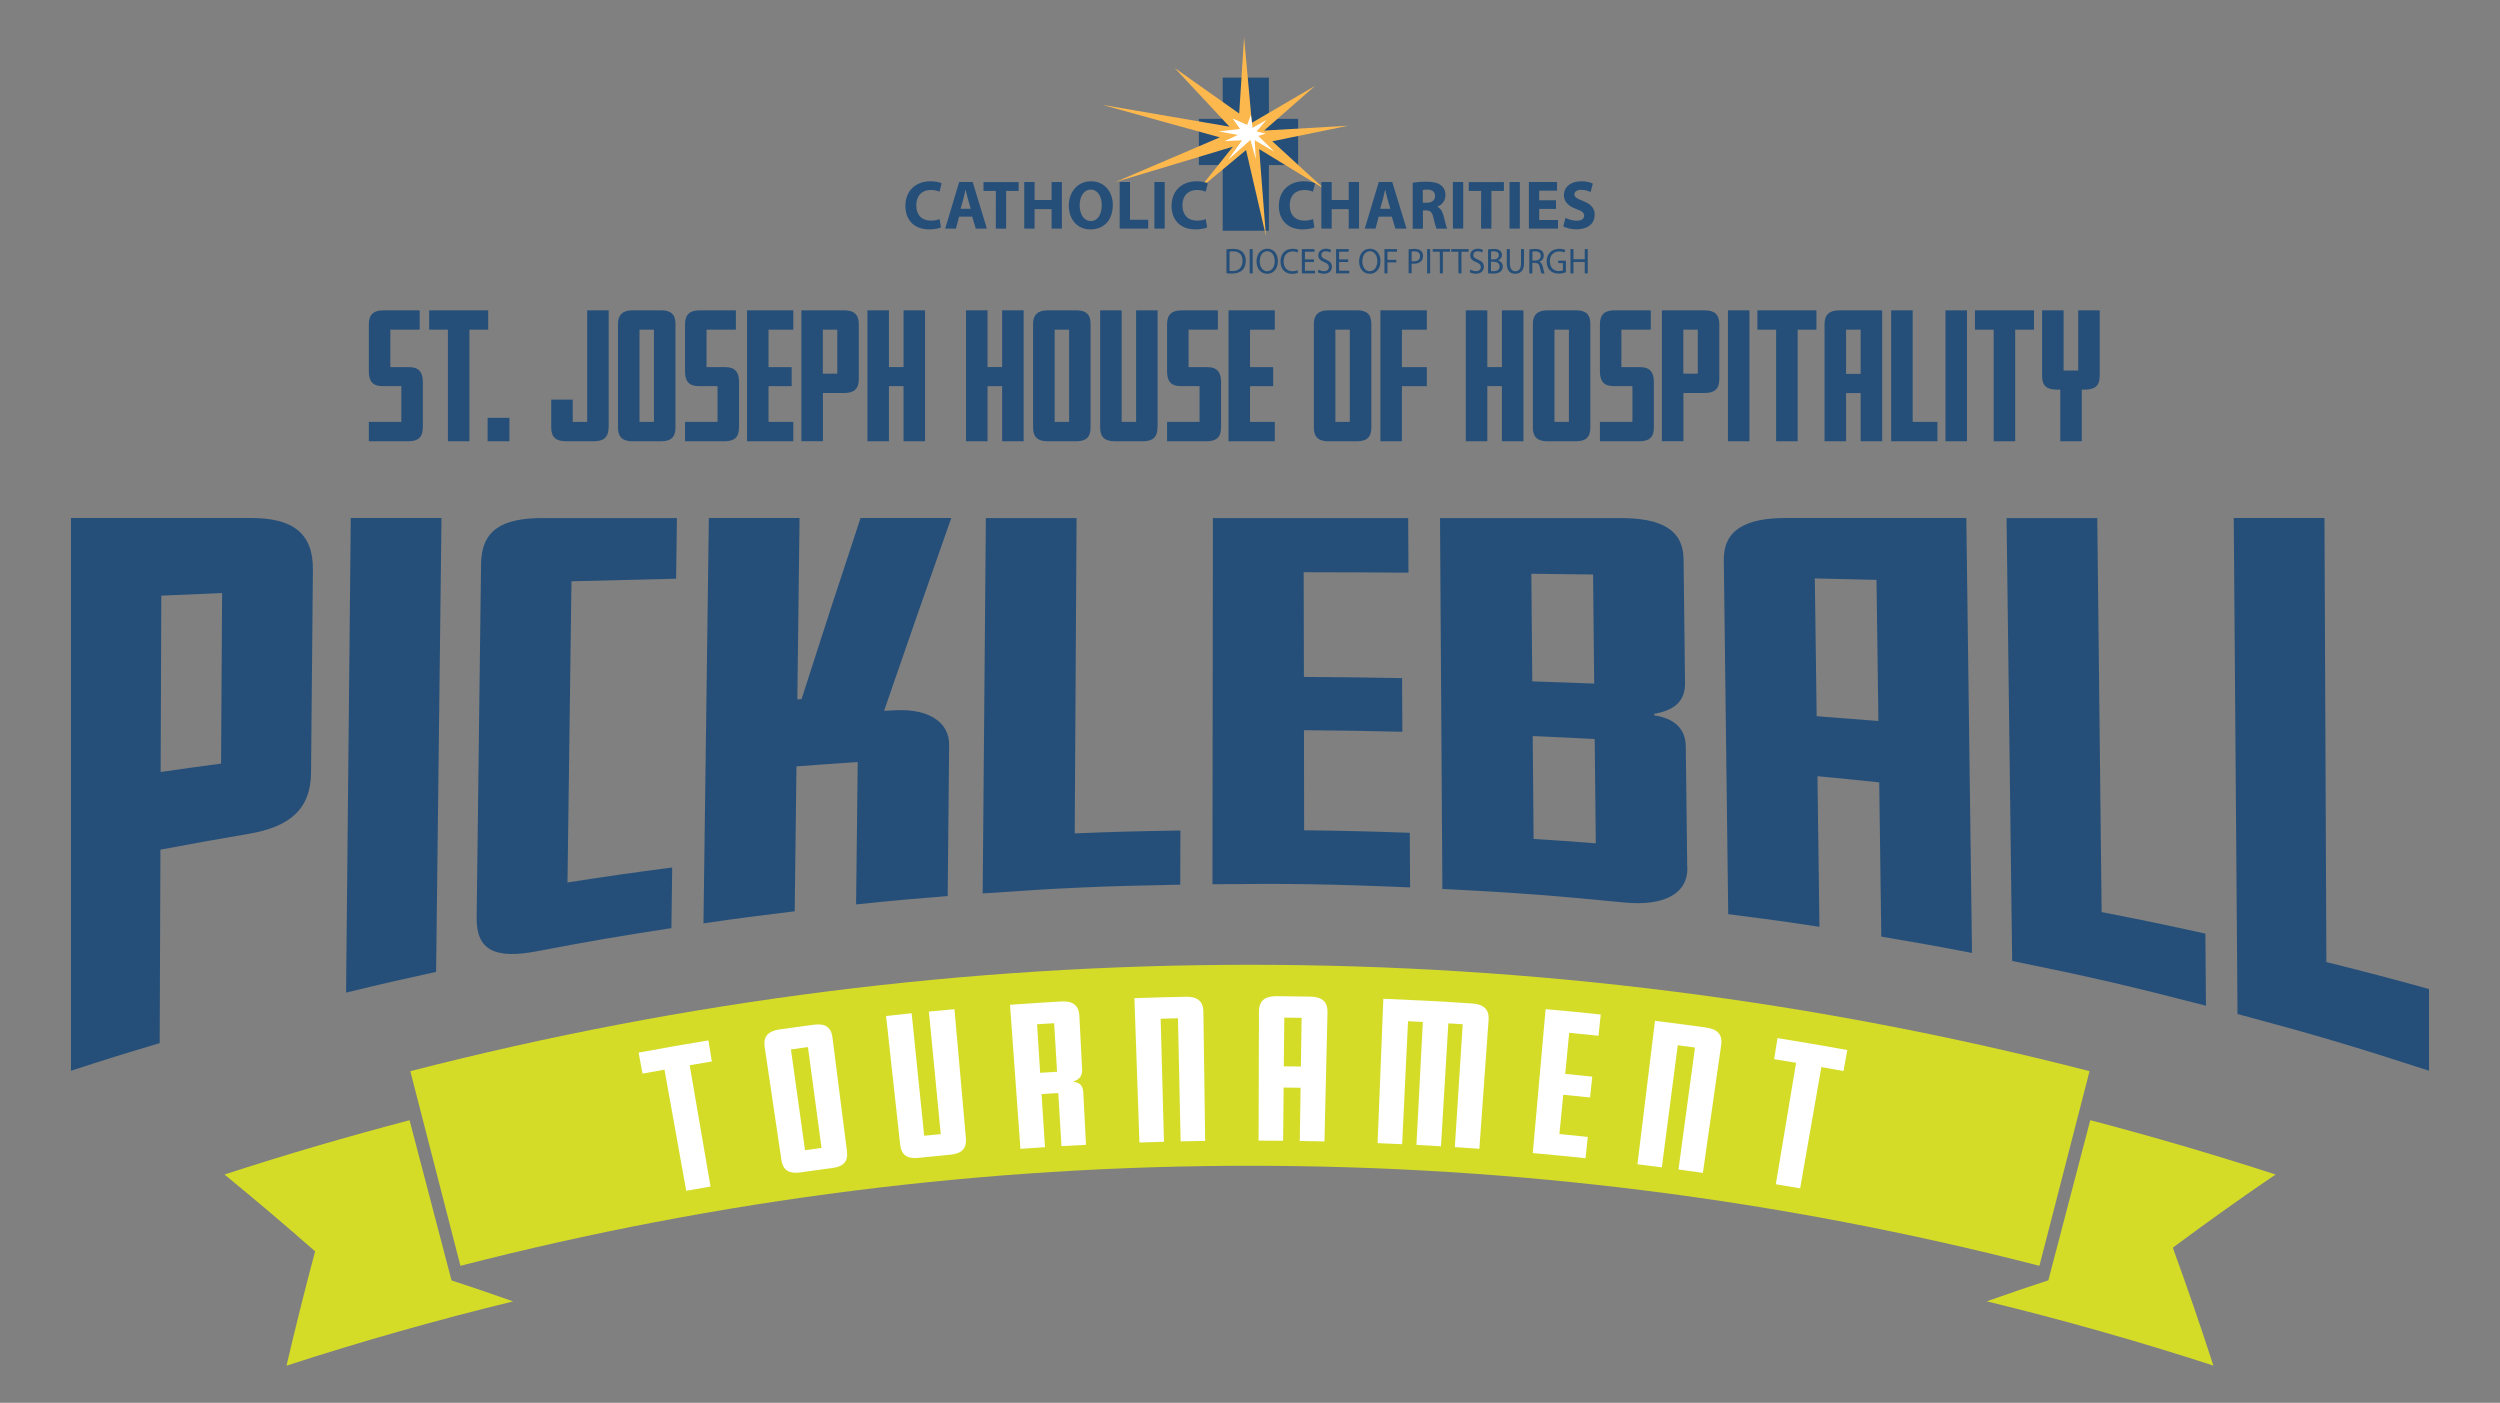 <?xml version="1.0" encoding="UTF-8"?>
<svg xmlns="http://www.w3.org/2000/svg" xmlns:xlink="http://www.w3.org/1999/xlink" version="1.1" id="Layer_1" x="0px" y="0px" viewBox="0 0 339.25 190.36" style="enable-background:new 0 0 339.25 190.36;" xml:space="preserve">
<rect x="0" y="0" width="339.25" height="190.36" fill="#808080" stroke="none"/>
<style type="text/css">
	.st0{fill:#254F79;}
	.st1{fill:#FCB84D;}
	.st2{fill:#FFFFFF;}
	.st3{fill:#D4DC28;}
	.st4{enable-background:new    ;}
</style>
<g>
	<g id="Layer_1_00000115491690986615792350000005598832219161481900_">
		<g>
			<g>
				<polygon class="st0" points="165.92,10.53 172.19,10.53 172.19,16.13 176.15,16.13 176.15,22.4 172.19,22.4 172.19,31.31       165.92,31.31 165.92,22.4 162.69,22.4 162.69,16.13 165.92,16.13     "></polygon>
				<polygon class="st1" points="159.39,9.21 168.16,15.41 168.82,5.05 169.88,16.66 178.46,11.65 171.53,17.72 182.95,17.06       172.65,19.17 179.71,25.64 170.87,20.23 171.79,32.04 169.09,20.36 162.69,25.69 167.31,19.9 151.34,24.71 165.53,18.64       149.56,14.22 166.84,17.19     "></polygon>
				<path class="st2" d="M165.39,17.83l2.88-0.33l-1.01-1.43l1.98,0.88l0.51-1.36l0.22,1.76l1.89-1.08l-1.34,1.56      c0,0,1.3,0.31,1.23,0.31s-0.99,0.31-0.99,0.31l2.16,2.13l-2.66-1.56l0.15,2.57l-0.73-2.6l-3.04,2.71l1.91-2.66l-2.35,0.11      l1.78-0.84l-2.6-0.48L165.39,17.83z"></path>
				<g>
					<path class="st0" d="M178.37,30.86c-0.25,0.12-0.84,0.27-1.58,0.27c-2.15,0-3.25-1.37-3.25-3.18c0-2.16,1.51-3.35,3.39-3.35       c0.73,0,1.28,0.15,1.53,0.28l-0.29,1.13c-0.28-0.12-0.67-0.23-1.18-0.23c-1.11,0-1.97,0.68-1.97,2.1       c0,1.27,0.74,2.06,1.98,2.06c0.43,0,0.89-0.08,1.18-0.21L178.37,30.86L178.37,30.86z"></path>
					<path class="st0" d="M180.71,24.7v2.44h2.31V24.7h1.4v6.32h-1.4v-2.64h-2.31v2.64h-1.4V24.7H180.71z"></path>
					<path class="st0" d="M187.09,29.4l-0.43,1.62h-1.46l1.9-6.32h1.83l1.93,6.32h-1.51l-0.48-1.62H187.09L187.09,29.4z        M188.67,28.33l-0.39-1.34c-0.1-0.38-0.21-0.85-0.3-1.22h-0.03c-0.08,0.38-0.18,0.85-0.28,1.22l-0.38,1.34h1.37H188.67z"></path>
					<path class="st0" d="M191.69,24.8c0.45-0.08,1.11-0.14,1.87-0.14c0.92,0,1.57,0.14,2.01,0.51c0.38,0.3,0.58,0.74,0.58,1.32       c0,0.8-0.56,1.35-1.1,1.55v0.03c0.43,0.18,0.67,0.59,0.83,1.17c0.19,0.72,0.38,1.55,0.5,1.79h-1.44       c-0.09-0.18-0.25-0.69-0.42-1.47c-0.18-0.8-0.44-1-1.02-1.01h-0.41v2.49h-1.39v-6.23L191.69,24.8z M193.08,27.51h0.55       c0.7,0,1.11-0.36,1.11-0.91s-0.39-0.87-1.03-0.87c-0.34,0-0.53,0.02-0.64,0.05L193.08,27.51L193.08,27.51z"></path>
					<path class="st0" d="M198.56,24.7v6.32h-1.4V24.7H198.56z"></path>
					<path class="st0" d="M200.99,25.91h-1.68v-1.2h4.77v1.2h-1.7v5.12h-1.4L200.99,25.91L200.99,25.91z"></path>
					<path class="st0" d="M206.24,24.7v6.32h-1.4V24.7H206.24z"></path>
					<path class="st0" d="M211.15,28.35h-2.28v1.5h2.55v1.17h-3.95V24.7h3.82v1.17h-2.42v1.31h2.28v1.16L211.15,28.35z"></path>
					<path class="st0" d="M212.42,29.56c0.37,0.2,0.96,0.39,1.56,0.39c0.64,0,0.99-0.27,0.99-0.69c0-0.38-0.29-0.62-1.04-0.88       c-1.03-0.38-1.71-0.96-1.71-1.89c0-1.08,0.89-1.89,2.35-1.89c0.71,0,1.22,0.14,1.58,0.32l-0.31,1.14       c-0.24-0.12-0.69-0.3-1.29-0.3s-0.9,0.29-0.9,0.61c0,0.4,0.34,0.58,1.15,0.9c1.1,0.41,1.6,0.99,1.6,1.89       c0,1.06-0.79,1.96-2.5,1.96c-0.71,0-1.41-0.2-1.76-0.39l0.29-1.17H212.42z"></path>
				</g>
				<g>
					<path class="st0" d="M127.69,30.86c-0.25,0.12-0.84,0.27-1.58,0.27c-2.15,0-3.25-1.37-3.25-3.18c0-2.16,1.51-3.35,3.39-3.35       c0.73,0,1.28,0.15,1.53,0.28l-0.29,1.13c-0.28-0.12-0.67-0.23-1.18-0.23c-1.11,0-1.97,0.68-1.97,2.1       c0,1.27,0.74,2.06,1.98,2.06c0.43,0,0.89-0.08,1.18-0.21L127.69,30.86L127.69,30.86z"></path>
					<path class="st0" d="M130.15,29.4l-0.43,1.62h-1.46l1.9-6.32h1.83l1.93,6.32h-1.51l-0.48-1.62H130.15L130.15,29.4z        M131.73,28.33l-0.39-1.34c-0.1-0.38-0.21-0.85-0.3-1.22h-0.03c-0.08,0.38-0.18,0.85-0.28,1.22l-0.38,1.34h1.37H131.73z"></path>
					<path class="st0" d="M135.14,25.91h-1.68v-1.2h4.77v1.2h-1.7v5.12h-1.4L135.14,25.91L135.14,25.91z"></path>
					<path class="st0" d="M140.39,24.7v2.44h2.31V24.7h1.4v6.32h-1.4v-2.64h-2.31v2.64h-1.4V24.7H140.39z"></path>
					<path class="st0" d="M147.96,31.13c-1.83,0-2.92-1.42-2.92-3.22c0-1.89,1.2-3.31,3.02-3.31s2.95,1.45,2.95,3.2       c0,2.08-1.23,3.33-3.04,3.33l0,0L147.96,31.13z M148.02,29.99c0.95,0,1.49-0.91,1.49-2.15c0-1.14-0.53-2.11-1.49-2.11       s-1.51,0.96-1.51,2.14S147.07,29.99,148.02,29.99L148.02,29.99L148.02,29.99z"></path>
					<path class="st0" d="M151.94,24.7h1.4v5.12h2.47v1.2h-3.87V24.7z"></path>
					<path class="st0" d="M158.05,24.7v6.32h-1.4V24.7H158.05z"></path>
					<path class="st0" d="M163.81,30.86c-0.25,0.12-0.84,0.27-1.58,0.27c-2.15,0-3.25-1.37-3.25-3.18c0-2.16,1.51-3.35,3.39-3.35       c0.73,0,1.28,0.15,1.53,0.28l-0.29,1.13c-0.28-0.12-0.67-0.23-1.18-0.23c-1.11,0-1.97,0.68-1.97,2.1       c0,1.27,0.74,2.06,1.98,2.06c0.43,0,0.89-0.08,1.18-0.21L163.81,30.86L163.81,30.86z"></path>
				</g>
				<g>
					<path class="st0" d="M166.44,33.84c0.25-0.04,0.55-0.07,0.88-0.07c0.59,0,1.01,0.14,1.28,0.41c0.29,0.27,0.45,0.66,0.45,1.19       s-0.16,0.98-0.46,1.28c-0.3,0.31-0.79,0.47-1.41,0.47c-0.3,0-0.54,0-0.75-0.04v-3.24L166.44,33.84z M166.85,36.76       c0.1,0.02,0.25,0.02,0.41,0.02c0.88,0,1.35-0.51,1.35-1.4c0-0.79-0.42-1.27-1.28-1.27c-0.21,0-0.37,0.02-0.48,0.04       L166.85,36.76L166.85,36.76z"></path>
					<path class="st0" d="M169.99,33.8v3.3h-0.41v-3.3H169.99z"></path>
					<path class="st0" d="M171.94,37.15c-0.84,0-1.43-0.68-1.43-1.67c0-1.05,0.62-1.73,1.47-1.73s1.43,0.69,1.43,1.67       c0,1.13-0.66,1.74-1.47,1.74l0,0V37.15z M171.96,36.8c0.65,0,1.02-0.62,1.02-1.37c0-0.66-0.33-1.34-1.01-1.34       s-1.02,0.66-1.02,1.38s0.37,1.34,1.01,1.34l0,0V36.8z"></path>
					<path class="st0" d="M176.16,37c-0.15,0.08-0.45,0.16-0.84,0.16c-0.89,0-1.56-0.59-1.56-1.67s0.67-1.73,1.66-1.73       c0.39,0,0.64,0.09,0.75,0.15l-0.1,0.35c-0.15-0.08-0.37-0.14-0.64-0.14c-0.74,0-1.24,0.49-1.24,1.36       c0,0.81,0.45,1.33,1.21,1.33c0.25,0,0.51-0.05,0.67-0.14l0.08,0.34L176.16,37z"></path>
					<path class="st0" d="M178.31,35.55h-1.23v1.19h1.37v0.36h-1.79v-3.3h1.72v0.36h-1.3v1.04h1.23V35.55z"></path>
					<path class="st0" d="M178.94,36.58c0.18,0.12,0.45,0.22,0.73,0.22c0.42,0,0.66-0.23,0.66-0.56c0-0.3-0.17-0.48-0.6-0.65       c-0.52-0.2-0.84-0.48-0.84-0.94c0-0.51,0.41-0.9,1.03-0.9c0.32,0,0.56,0.08,0.7,0.16l-0.11,0.35c-0.1-0.06-0.31-0.16-0.6-0.16       c-0.43,0-0.6,0.27-0.6,0.49c0,0.31,0.19,0.46,0.63,0.64c0.54,0.22,0.8,0.48,0.8,0.97c0,0.51-0.36,0.95-1.11,0.95       c-0.31,0-0.64-0.1-0.81-0.22l0.11-0.36L178.94,36.58z"></path>
					<path class="st0" d="M182.95,35.55h-1.23v1.19h1.37v0.36h-1.79v-3.3h1.72v0.36h-1.3v1.04h1.23V35.55z"></path>
					<path class="st0" d="M185.86,37.15c-0.84,0-1.43-0.68-1.43-1.67c0-1.05,0.62-1.73,1.47-1.73s1.43,0.69,1.43,1.67       c0,1.13-0.66,1.74-1.47,1.74l0,0V37.15z M185.88,36.8c0.65,0,1.02-0.62,1.02-1.37c0-0.66-0.33-1.34-1.01-1.34       s-1.02,0.66-1.02,1.38s0.37,1.34,1.01,1.34l0,0V36.8z"></path>
					<path class="st0" d="M187.86,33.8h1.71v0.36h-1.29v1.1h1.2v0.35h-1.2v1.49h-0.41v-3.3H187.86z"></path>
					<path class="st0" d="M191.15,33.84c0.2-0.04,0.46-0.07,0.79-0.07c0.4,0,0.7,0.1,0.89,0.27c0.17,0.16,0.28,0.4,0.28,0.69       s-0.08,0.53-0.25,0.7c-0.22,0.24-0.57,0.36-0.97,0.36c-0.12,0-0.24,0-0.33-0.03v1.32h-0.41L191.15,33.84L191.15,33.84z        M191.56,35.43c0.09,0.02,0.21,0.03,0.34,0.03c0.5,0,0.8-0.25,0.8-0.7s-0.3-0.65-0.75-0.65c-0.18,0-0.32,0.02-0.39,0.03v1.28       V35.43z"></path>
					<path class="st0" d="M194.07,33.8v3.3h-0.41v-3.3H194.07z"></path>
					<path class="st0" d="M195.38,34.16h-0.96V33.8h2.35v0.36h-0.97v2.94h-0.41L195.38,34.16L195.38,34.16z"></path>
					<path class="st0" d="M197.9,34.16h-0.96V33.8h2.35v0.36h-0.97v2.94h-0.41L197.9,34.16L197.9,34.16z"></path>
					<path class="st0" d="M199.56,36.58c0.18,0.12,0.45,0.22,0.73,0.22c0.42,0,0.66-0.23,0.66-0.56c0-0.3-0.17-0.48-0.6-0.65       c-0.52-0.2-0.84-0.48-0.84-0.94c0-0.51,0.41-0.9,1.03-0.9c0.32,0,0.56,0.08,0.7,0.16l-0.11,0.35c-0.1-0.06-0.31-0.16-0.6-0.16       c-0.43,0-0.6,0.27-0.6,0.49c0,0.31,0.19,0.46,0.63,0.64c0.54,0.22,0.8,0.48,0.8,0.97c0,0.51-0.36,0.95-1.11,0.95       c-0.31,0-0.64-0.1-0.81-0.22l0.11-0.36L199.56,36.58z"></path>
					<path class="st0" d="M201.93,33.85c0.18-0.04,0.47-0.07,0.75-0.07c0.41,0,0.67,0.07,0.87,0.24c0.16,0.13,0.27,0.32,0.27,0.58       c0,0.32-0.21,0.6-0.54,0.72l0,0c0.3,0.09,0.65,0.35,0.65,0.84c0,0.28-0.11,0.5-0.27,0.66c-0.22,0.21-0.57,0.31-1.09,0.31       c-0.28,0-0.5-0.02-0.64-0.04C201.93,37.09,201.93,33.85,201.93,33.85z M202.34,35.2h0.37c0.43,0,0.68-0.24,0.68-0.56       c0-0.38-0.28-0.54-0.69-0.54c-0.19,0-0.3,0.01-0.36,0.03L202.34,35.2L202.34,35.2z M202.34,36.78c0.08,0.01,0.2,0.02,0.34,0.02       c0.42,0,0.81-0.16,0.81-0.64c0-0.45-0.37-0.64-0.82-0.64h-0.34v1.26H202.34z"></path>
					<path class="st0" d="M204.89,33.8v1.96c0,0.73,0.32,1.05,0.74,1.05c0.47,0,0.77-0.32,0.77-1.05V33.8h0.41v1.93       c0,1.01-0.51,1.42-1.2,1.42c-0.65,0-1.14-0.38-1.14-1.41V33.8H204.89L204.89,33.8z"></path>
					<path class="st0" d="M207.53,33.85c0.21-0.04,0.51-0.07,0.79-0.07c0.44,0,0.72,0.09,0.92,0.27c0.16,0.14,0.25,0.37,0.25,0.63       c0,0.43-0.27,0.72-0.6,0.84l0,0c0.24,0.1,0.39,0.34,0.47,0.68c0.1,0.46,0.18,0.78,0.24,0.91h-0.42       c-0.05-0.09-0.12-0.38-0.21-0.79c-0.09-0.46-0.27-0.63-0.64-0.64h-0.39v1.43h-0.41v-3.25L207.53,33.85z M207.94,35.35h0.42       c0.44,0,0.72-0.25,0.72-0.63c0-0.43-0.3-0.61-0.73-0.61c-0.2,0-0.33,0.02-0.4,0.04v1.2H207.94z"></path>
					<path class="st0" d="M212.49,36.95c-0.18,0.07-0.55,0.18-0.98,0.18c-0.48,0-0.88-0.13-1.19-0.44       c-0.27-0.27-0.44-0.71-0.44-1.23c0-0.98,0.65-1.7,1.72-1.7c0.37,0,0.66,0.08,0.8,0.15l-0.1,0.35c-0.17-0.08-0.38-0.14-0.7-0.14       c-0.77,0-1.28,0.5-1.28,1.33s0.48,1.33,1.22,1.33c0.27,0,0.45-0.04,0.55-0.09v-0.98h-0.64v-0.34h1.04v1.59V36.95z"></path>
					<path class="st0" d="M213.52,33.8v1.38h1.53V33.8h0.41v3.3h-0.41v-1.55h-1.53v1.55h-0.41v-3.3H213.52z"></path>
				</g>
			</g>
			<g>
				<g>
					<g>
						<path class="st3" d="M55.6,152.01c-8.43,2.21-16.81,4.66-25.14,7.37c4.18,3.42,8.28,6.9,12.3,10.43        c-1.38,5.17-2.67,10.34-3.88,15.51c10.17-3.3,20.42-6.21,30.75-8.72c-2.76-0.98-5.55-1.93-8.36-2.85        c-1.9-7.24-3.79-14.48-5.69-21.73L55.6,152.01z"></path>
						<path class="st3" d="M308.79,159.38c-8.32-2.7-16.71-5.16-25.14-7.37c-1.9,7.24-3.79,14.48-5.69,21.73        c-2.81,0.92-5.6,1.87-8.36,2.85c10.33,2.51,20.59,5.42,30.75,8.72c-1.72-5.34-3.56-10.67-5.5-16        C299.4,165.93,304.04,162.61,308.79,159.38L308.79,159.38z"></path>
						<path class="st3" d="M283.56,145.36c-74.73-19.25-153.14-19.25-227.88,0c2.27,8.8,4.54,17.61,6.8,26.41        c70.27-18.1,144-18.1,214.27,0c2.27-8.8,4.54-17.61,6.8-26.41H283.56z"></path>
					</g>
					<g>
						<path class="st2" d="M96.6,144.04c-1,0.17-2.01,0.33-3.01,0.51c0.94,5.49,1.88,10.98,2.83,16.46c-1.1,0.19-2.2,0.38-3.3,0.58        c-0.98-5.48-1.97-10.96-2.95-16.44c-0.99,0.18-1.98,0.36-2.98,0.54c-0.18-0.95-0.35-1.9-0.53-2.85        c3.15-0.59,6.31-1.14,9.47-1.66C96.29,142.13,96.44,143.09,96.6,144.04L96.6,144.04z"></path>
						<path class="st2" d="M114.93,156.21c0.18,1.39-0.46,2.09-1.95,2.28c-1.47,0.19-2.95,0.4-4.42,0.61        c-1.41,0.2-2.3-0.24-2.52-1.67c-0.76-5.14-1.52-10.27-2.28-15.41c-0.2-1.34,0.47-2.11,2.03-2.33        c1.54-0.22,3.08-0.43,4.62-0.63c1.51-0.2,2.37,0.26,2.55,1.7C113.61,145.91,114.27,151.06,114.93,156.21L114.93,156.21z         M111.48,155.77c-0.61-4.56-1.23-9.12-1.84-13.68c-0.77,0.1-1.54,0.21-2.31,0.32c0.64,4.56,1.28,9.12,1.91,13.67        C109.99,155.98,110.73,155.87,111.48,155.77z"></path>
						<path class="st2" d="M131.07,154.42c0.13,1.49-0.6,2.12-2.1,2.27c-1.44,0.14-2.87,0.28-4.31,0.43        c-1.49,0.16-2.34-0.32-2.51-1.81c-0.64-5.81-1.28-11.62-1.91-17.44c1.16-0.13,2.31-0.25,3.47-0.37        c0.57,5.54,1.13,11.08,1.7,16.62c0.75-0.08,1.5-0.15,2.25-0.22c-0.54-5.54-1.07-11.09-1.61-16.63        c1.16-0.11,2.32-0.22,3.47-0.32C130.04,142.77,130.56,148.6,131.07,154.42L131.07,154.42z"></path>
						<path class="st2" d="M147.37,155.35c-1.11,0.06-2.22,0.12-3.33,0.18c-0.14-2.4-0.28-4.81-0.43-7.21        c-0.76,0.04-1.52,0.09-2.27,0.14c0.15,2.4,0.31,4.81,0.46,7.21c-1.11,0.07-2.22,0.15-3.33,0.23        c-0.47-6.52-0.94-13.04-1.41-19.55c2.3-0.17,4.6-0.31,6.91-0.45c1.57-0.09,2.42,0.46,2.5,1.96c0.12,2.4,0.25,4.81,0.37,7.21        c0.05,0.96-0.4,1.42-1.16,1.68c0,0.02,0,0.05,0,0.07c0.76,0.03,1.27,0.45,1.32,1.41L147.37,155.35z M143.44,145.45        c-0.13-2.2-0.26-4.4-0.39-6.6c-0.77,0.05-1.55,0.09-2.32,0.14c0.14,2.2,0.28,4.4,0.42,6.59c0.76-0.05,1.53-0.1,2.29-0.14        L143.44,145.45z"></path>
						<path class="st2" d="M163.54,154.82c-1.11,0.02-2.22,0.04-3.33,0.06c-0.12-5.57-0.24-11.13-0.36-16.7        c-0.78,0.02-1.57,0.04-2.35,0.06c0.15,5.57,0.3,11.13,0.45,16.7c-1.11,0.03-2.22,0.06-3.33,0.1        c-0.23-6.53-0.45-13.06-0.68-19.59c2.31-0.08,4.63-0.14,6.94-0.19c1.57-0.03,2.4,0.55,2.42,2.05        C163.38,143.15,163.46,148.99,163.54,154.82L163.54,154.82z"></path>
						<path class="st2" d="M179.71,154.89c-1.11-0.03-2.22-0.05-3.33-0.06c0.04-2.41,0.08-4.81,0.11-7.22        c-0.77-0.01-1.54-0.02-2.3-0.03c-0.03,2.41-0.05,4.81-0.07,7.22c-1.11-0.01-2.22-0.02-3.33-0.02        c0.02-5.84,0.03-11.68,0.05-17.52c0-1.5,0.86-2.09,2.43-2.08c1.51,0.01,3.02,0.03,4.52,0.06c1.57,0.03,2.38,0.64,2.35,2.14        c-0.14,5.84-0.27,11.67-0.41,17.51L179.71,154.89z M176.53,144.73c0.03-2.2,0.07-4.41,0.1-6.61        c-0.78-0.01-1.57-0.02-2.35-0.03c-0.02,2.2-0.05,4.41-0.07,6.61C174.98,144.7,175.76,144.72,176.53,144.73z"></path>
						<path class="st2" d="M200.75,155.89c-1.11-0.08-2.22-0.16-3.33-0.23c0.36-5.56,0.72-11.11,1.07-16.67        c-0.65-0.04-1.3-0.08-1.95-0.12c-0.33,5.56-0.67,11.12-1,16.68c-1.11-0.07-2.22-0.13-3.33-0.19        c0.29-5.56,0.58-11.12,0.87-16.68c-0.67-0.03-1.34-0.07-2.01-0.1c-0.27,5.56-0.53,11.12-0.8,16.69        c-1.11-0.05-2.22-0.1-3.33-0.15c0.26-6.53,0.52-13.06,0.78-19.59c4.01,0.16,8.01,0.37,12.01,0.64        c1.57,0.1,2.38,0.76,2.27,2.25C201.58,144.24,201.16,150.07,200.75,155.89L200.75,155.89z"></path>
						<path class="st2" d="M215.15,157.17c-2.38-0.25-4.77-0.48-7.15-0.7c0.58-6.51,1.16-13.02,1.74-19.53        c2.49,0.22,4.99,0.46,7.48,0.73c-0.1,0.96-0.2,1.92-0.3,2.88c-1.32-0.14-2.65-0.27-3.98-0.4c-0.18,1.86-0.36,3.72-0.54,5.58        c1.22,0.12,2.44,0.24,3.67,0.37c-0.1,0.94-0.2,1.89-0.3,2.83c-1.21-0.13-2.43-0.25-3.64-0.37c-0.17,1.78-0.34,3.55-0.52,5.33        c1.28,0.12,2.57,0.25,3.85,0.39c-0.1,0.96-0.2,1.92-0.3,2.88L215.15,157.17z"></path>
						<path class="st2" d="M231.08,159.16c-1.1-0.16-2.21-0.31-3.31-0.46c0.75-5.52,1.5-11.04,2.24-16.55        c-0.78-0.11-1.56-0.21-2.34-0.31c-0.72,5.52-1.44,11.04-2.16,16.57c-1.1-0.14-2.21-0.28-3.31-0.42        c0.79-6.49,1.59-12.97,2.38-19.46c2.3,0.28,4.6,0.58,6.9,0.9c1.56,0.22,2.29,0.92,2.08,2.4        C232.73,147.61,231.9,153.39,231.08,159.16L231.08,159.16z"></path>
						<path class="st2" d="M250.16,145.34c-1-0.18-2-0.36-3-0.54c-0.96,5.49-1.92,10.97-2.88,16.46c-1.1-0.19-2.2-0.38-3.3-0.56        c0.92-5.49,1.84-10.98,2.75-16.48c-0.99-0.17-1.99-0.33-2.98-0.49c0.15-0.95,0.31-1.91,0.46-2.86        c3.16,0.51,6.32,1.05,9.47,1.62C250.51,143.44,250.33,144.39,250.16,145.34L250.16,145.34z"></path>
					</g>
				</g>
				<g>
					<path class="st0" d="M42.21,104.85c-0.04,5.02-2.96,7.36-8.45,8.3c-4.81,0.82-7.2,1.25-11.99,2.15       c-0.04,10.5-0.06,15.75-0.1,26.25c-4.83,1.44-7.24,2.19-12.04,3.75V70.29h24.43c5.55,0,8.44,1.97,8.4,6.99       c-0.1,11.03-0.15,16.54-0.25,27.56V104.85z M30,103.62c0.06-9.26,0.08-13.89,0.14-23.14c-3.3,0.14-4.95,0.2-8.25,0.35       c-0.04,9.57-0.06,14.36-0.09,23.93C25.08,104.29,26.72,104.06,30,103.62z"></path>
					<path class="st0" d="M59.18,131.88c-4.9,1.07-7.34,1.63-12.22,2.82c0.21-21.47,0.43-42.94,0.64-64.41h12.31       C59.62,94.92,59.47,107.24,59.18,131.88L59.18,131.88z"></path>
					<path class="st0" d="M91.11,125.95c-7.32,1.12-10.97,1.75-18.26,3.14c-5.54,1.05-8.23-0.03-8.17-4.57       c0.24-19.2,0.36-28.81,0.6-48.01c0.06-4.54,2.8-6.21,8.35-6.21h18.23c-0.04,3.29-0.07,4.94-0.11,8.23       c-5.68,0.13-8.52,0.2-14.2,0.35c-0.22,16.35-0.33,24.52-0.54,40.87c5.68-0.88,8.52-1.29,14.21-2.03       C91.18,121.01,91.15,122.66,91.11,125.95z"></path>
					<path class="st0" d="M128.6,121.59c-4.97,0.4-7.46,0.62-12.43,1.14c0.09-7.73,0.13-11.59,0.22-19.32       c-3.33,0.22-4.99,0.34-8.31,0.59c-0.1,7.86-0.14,11.8-0.24,19.66c-4.96,0.6-7.44,0.92-12.38,1.64c0.29-22,0.44-33,0.73-55.01       h12.31c-0.12,9.84-0.18,14.77-0.3,24.61c0.23-0.01,0.34-0.02,0.57-0.03c3.21-10,4.81-14.91,8.01-24.58h12.31       c-3.63,10.31-5.45,15.53-9.12,26.17c0.64-0.03,0.96-0.05,1.6-0.08c4.53-0.21,7.25,1.67,7.23,4.7       C128.72,109.28,128.69,113.38,128.6,121.59L128.6,121.59z"></path>
					<path class="st0" d="M160.16,120.05c-10.73,0.2-16.1,0.43-26.81,1.19c0.17-20.38,0.26-30.56,0.43-50.94h12.31       c-0.1,17.12-0.15,25.67-0.25,42.79c5.73-0.23,8.6-0.3,14.34-0.39c0,2.94-0.01,4.41-0.02,7.36L160.16,120.05z"></path>
					<path class="st0" d="M191.36,120.42c-10.73-0.45-16.1-0.54-26.83-0.43c0.03-19.88,0.04-29.81,0.06-49.69h26.5       c0.02,2.96,0.02,4.45,0.04,7.41c-5.69-0.04-8.53-0.05-14.22-0.06c0.01,5.68,0.02,8.52,0.03,14.21       c5.33,0.03,7.99,0.06,13.32,0.16c0.01,2.91,0.02,4.37,0.04,7.28c-5.34-0.12-8.01-0.17-13.35-0.21c0,5.43,0.01,8.15,0.02,13.58       c5.74,0.07,8.61,0.14,14.34,0.34c0.02,2.96,0.02,4.45,0.04,7.41L191.36,120.42z"></path>
					<path class="st0" d="M228.98,117.8c0.04,3.46-3.15,5.2-8.56,4.67c-9.86-0.97-14.8-1.34-24.69-1.84       c-0.13-20.13-0.19-30.2-0.32-50.33h24.43c5.55,0,8.57,1.53,8.62,5.59c0.08,6.73,0.12,10.1,0.2,16.83       c0.03,2.59-1.65,3.7-4.19,4.15c0,0.08,0,0.12,0,0.2c2.55,0.4,4.26,1.64,4.29,4.23c0.08,6.6,0.12,9.9,0.2,16.5H228.98z        M216.33,92.76c-0.06-5.92-0.09-8.88-0.15-14.8c-3.35-0.05-5.03-0.07-8.38-0.1c0.05,5.84,0.08,8.76,0.13,14.6       C211.29,92.57,212.97,92.63,216.33,92.76z M216.55,114.44c-0.06-5.66-0.09-8.49-0.15-14.15c-3.36-0.18-5.05-0.26-8.41-0.41       c0.05,5.58,0.07,8.38,0.12,13.96C211.49,114.06,213.17,114.17,216.55,114.44z"></path>
					<path class="st0" d="M267.61,129.32c-4.92-0.95-7.38-1.39-12.32-2.22c-0.11-8.37-0.17-12.56-0.28-20.93       c-3.35-0.36-5.03-0.52-8.38-0.84c0.11,8.17,0.16,12.26,0.27,20.44c-4.94-0.75-7.42-1.09-12.38-1.72       c-0.24-19.21-0.36-28.81-0.6-48.03c-0.05-4.11,2.94-5.73,8.48-5.73h24.43c0.31,23.61,0.46,35.41,0.77,59.02L267.61,129.32z        M254.9,97.84c-0.1-7.66-0.15-11.49-0.26-19.15c-3.35-0.08-5.02-0.12-8.37-0.2c0.1,7.48,0.15,11.22,0.25,18.7       C249.87,97.44,251.55,97.57,254.9,97.84L254.9,97.84z"></path>
					<path class="st0" d="M299.36,136.48c-10.47-2.71-15.74-3.93-26.31-6.08c-0.3-24.04-0.45-36.06-0.76-60.1h12.31       c0.24,21.39,0.36,32.08,0.59,53.47c5.64,1.1,8.46,1.69,14.08,2.92c0.03,3.91,0.05,5.87,0.08,9.79H299.36z"></path>
					<path class="st0" d="M329.62,145.3c-10.34-3.36-15.54-4.9-25.99-7.7c-0.17-22.44-0.34-44.87-0.51-67.31h12.31       c0.11,24.1,0.16,36.15,0.26,60.26c5.59,1.4,8.37,2.13,13.93,3.66C329.62,138.65,329.62,140.87,329.62,145.3z"></path>
				</g>
			</g>
			<g class="st4">
				<path class="st0" d="M57.37,58.05c0,1.34-0.69,1.83-1.98,1.83h-5.34v-2.63h4.41V52.4h-2.54c-1.36,0-1.87-0.69-1.87-2V44      c0-1.36,0.69-1.89,2-1.89h4.9v2.63h-3.98v5.08h2.54c1.36,0,1.87,0.71,1.87,2.03V58.05z"></path>
			</g>
			<g class="st4">
				<path class="st0" d="M66.26,44.74H63.7v15.14h-2.92V44.74h-2.54v-2.63h8.01V44.74z"></path>
			</g>
			<g class="st4">
				<path class="st0" d="M69.13,59.88h-2.96v-3.18h2.96V59.88z"></path>
			</g>
			<g class="st4">
				<path class="st0" d="M82.58,58.01c0,1.36-0.69,1.87-2,1.87h-3.78c-1.31,0-2-0.51-2-1.87v-3.78h2.92v3.03h1.96V42.11h2.92V58.01z      "></path>
				<path class="st0" d="M91.66,58.05c0,1.27-0.62,1.83-1.94,1.83h-3.9c-1.25,0-1.96-0.51-1.96-1.83V43.94      c0-1.22,0.65-1.83,1.96-1.83h3.9c1.27,0,1.94,0.51,1.94,1.83V58.05z M88.74,57.25V44.74h-1.96v12.51H88.74z"></path>
				<path class="st0" d="M100.28,58.05c0,1.34-0.69,1.83-1.98,1.83h-5.34v-2.63h4.41V52.4h-2.54c-1.36,0-1.87-0.69-1.87-2V44      c0-1.36,0.69-1.89,2-1.89h4.9v2.63h-3.98v5.08h2.54c1.36,0,1.87,0.71,1.87,2.03V58.05z"></path>
			</g>
			<g class="st4">
				<path class="st0" d="M107.65,59.88h-6.28V42.11h6.28v2.63h-3.36v5.08h3.14v2.58h-3.14v4.85h3.36V59.88z"></path>
			</g>
			<g class="st4">
				<path class="st0" d="M116.54,51.46c0,1.36-0.69,1.87-2,1.87h-2.87v6.54h-2.92V42.11h5.79c1.31,0,2,0.53,2,1.89V51.46z       M113.62,50.71v-5.97h-1.96v5.97H113.62z"></path>
			</g>
			<g class="st4">
				<path class="st0" d="M125.53,59.88h-2.92V52.4h-1.98v7.48h-2.92V42.11h2.92v7.7h1.98v-7.7h2.92V59.88z"></path>
			</g>
			<g class="st4">
				<path class="st0" d="M138.91,59.88h-2.92V52.4h-1.98v7.48h-2.92V42.11h2.92v7.7h1.98v-7.7h2.92V59.88z"></path>
				<path class="st0" d="M147.99,58.05c0,1.27-0.62,1.83-1.94,1.83h-3.9c-1.25,0-1.96-0.51-1.96-1.83V43.94      c0-1.22,0.65-1.83,1.96-1.83h3.9c1.27,0,1.94,0.51,1.94,1.83V58.05z M145.08,57.25V44.74h-1.96v12.51H145.08z"></path>
				<path class="st0" d="M157.07,58.01c0,1.36-0.69,1.87-2,1.87h-3.78c-1.31,0-2-0.51-2-1.87v-15.9h2.92v15.14h1.96V42.11h2.92      V58.01z"></path>
				<path class="st0" d="M165.69,58.05c0,1.34-0.69,1.83-1.98,1.83h-5.34v-2.63h4.41V52.4h-2.54c-1.36,0-1.87-0.69-1.87-2V44      c0-1.36,0.69-1.89,2-1.89h4.9v2.63h-3.98v5.08h2.54c1.36,0,1.87,0.71,1.87,2.03V58.05z"></path>
			</g>
			<g class="st4">
				<path class="st0" d="M172.99,59.88h-6.28V42.11h6.28v2.63h-3.36v5.08h3.14v2.58h-3.14v4.85h3.36V59.88z"></path>
			</g>
			<g class="st4">
				<path class="st0" d="M186.09,58.05c0,1.27-0.62,1.83-1.94,1.83h-3.9c-1.25,0-1.96-0.51-1.96-1.83V43.94      c0-1.22,0.65-1.83,1.96-1.83h3.9c1.27,0,1.94,0.51,1.94,1.83V58.05z M183.17,57.25V44.74h-1.96v12.51H183.17z"></path>
			</g>
			<g class="st4">
				<path class="st0" d="M193.62,52.4h-3.38v7.48h-2.92V42.11h6.3v2.63h-3.38v5.08h3.38V52.4z"></path>
			</g>
			<g class="st4">
				<path class="st0" d="M206.73,59.88h-2.92V52.4h-1.98v7.48h-2.92V42.11h2.92v7.7h1.98v-7.7h2.92V59.88z"></path>
				<path class="st0" d="M215.81,58.05c0,1.27-0.62,1.83-1.94,1.83h-3.9c-1.25,0-1.96-0.51-1.96-1.83V43.94      c0-1.22,0.65-1.83,1.96-1.83h3.9c1.27,0,1.94,0.51,1.94,1.83V58.05z M212.9,57.25V44.74h-1.96v12.51H212.9z"></path>
				<path class="st0" d="M224.43,58.05c0,1.34-0.69,1.83-1.98,1.83h-5.34v-2.63h4.41V52.4h-2.54c-1.36,0-1.87-0.69-1.87-2V44      c0-1.36,0.69-1.89,2-1.89h4.9v2.63h-3.99v5.08h2.54c1.36,0,1.87,0.71,1.87,2.03V58.05z"></path>
			</g>
			<g class="st4">
				<path class="st0" d="M233.31,51.46c0,1.36-0.69,1.87-2,1.87h-2.87v6.54h-2.92V42.11h5.79c1.31,0,2,0.53,2,1.89V51.46z       M230.39,50.71v-5.97h-1.96v5.97H230.39z"></path>
			</g>
			<g class="st4">
				<path class="st0" d="M237.4,59.88h-2.92V42.11h2.92V59.88z"></path>
			</g>
			<g class="st4">
				<path class="st0" d="M246.5,44.74h-2.56v15.14h-2.92V44.74h-2.54v-2.63h8.01V44.74z"></path>
			</g>
			<g class="st4">
				<path class="st0" d="M255.41,59.88h-2.92v-6.54h-1.98v6.54h-2.92V44c0-1.36,0.71-1.89,2.03-1.89h5.79V59.88z M252.49,50.73      v-5.99h-1.98v5.99H252.49z"></path>
			</g>
			<g class="st4">
				<path class="st0" d="M262.91,59.88h-6.28V42.11h2.92v15.14h3.36V59.88z"></path>
			</g>
			<g class="st4">
				<path class="st0" d="M266.92,59.88h-2.92V42.11h2.92V59.88z"></path>
			</g>
			<g class="st4">
				<path class="st0" d="M276.02,44.74h-2.56v15.14h-2.92V44.74h-2.54v-2.63h8.01V44.74z"></path>
			</g>
			<g class="st4">
				<path class="st0" d="M284.93,51.04c0,1.36-0.71,1.83-2.03,1.83h-0.4v7.01h-2.92v-7.01h-0.47c-1.31,0-2-0.47-2-1.83v-8.93h2.92      v8.17h1.98v-8.17h2.92V51.04z"></path>
			</g>
		</g>
	</g>
</g>
</svg>
